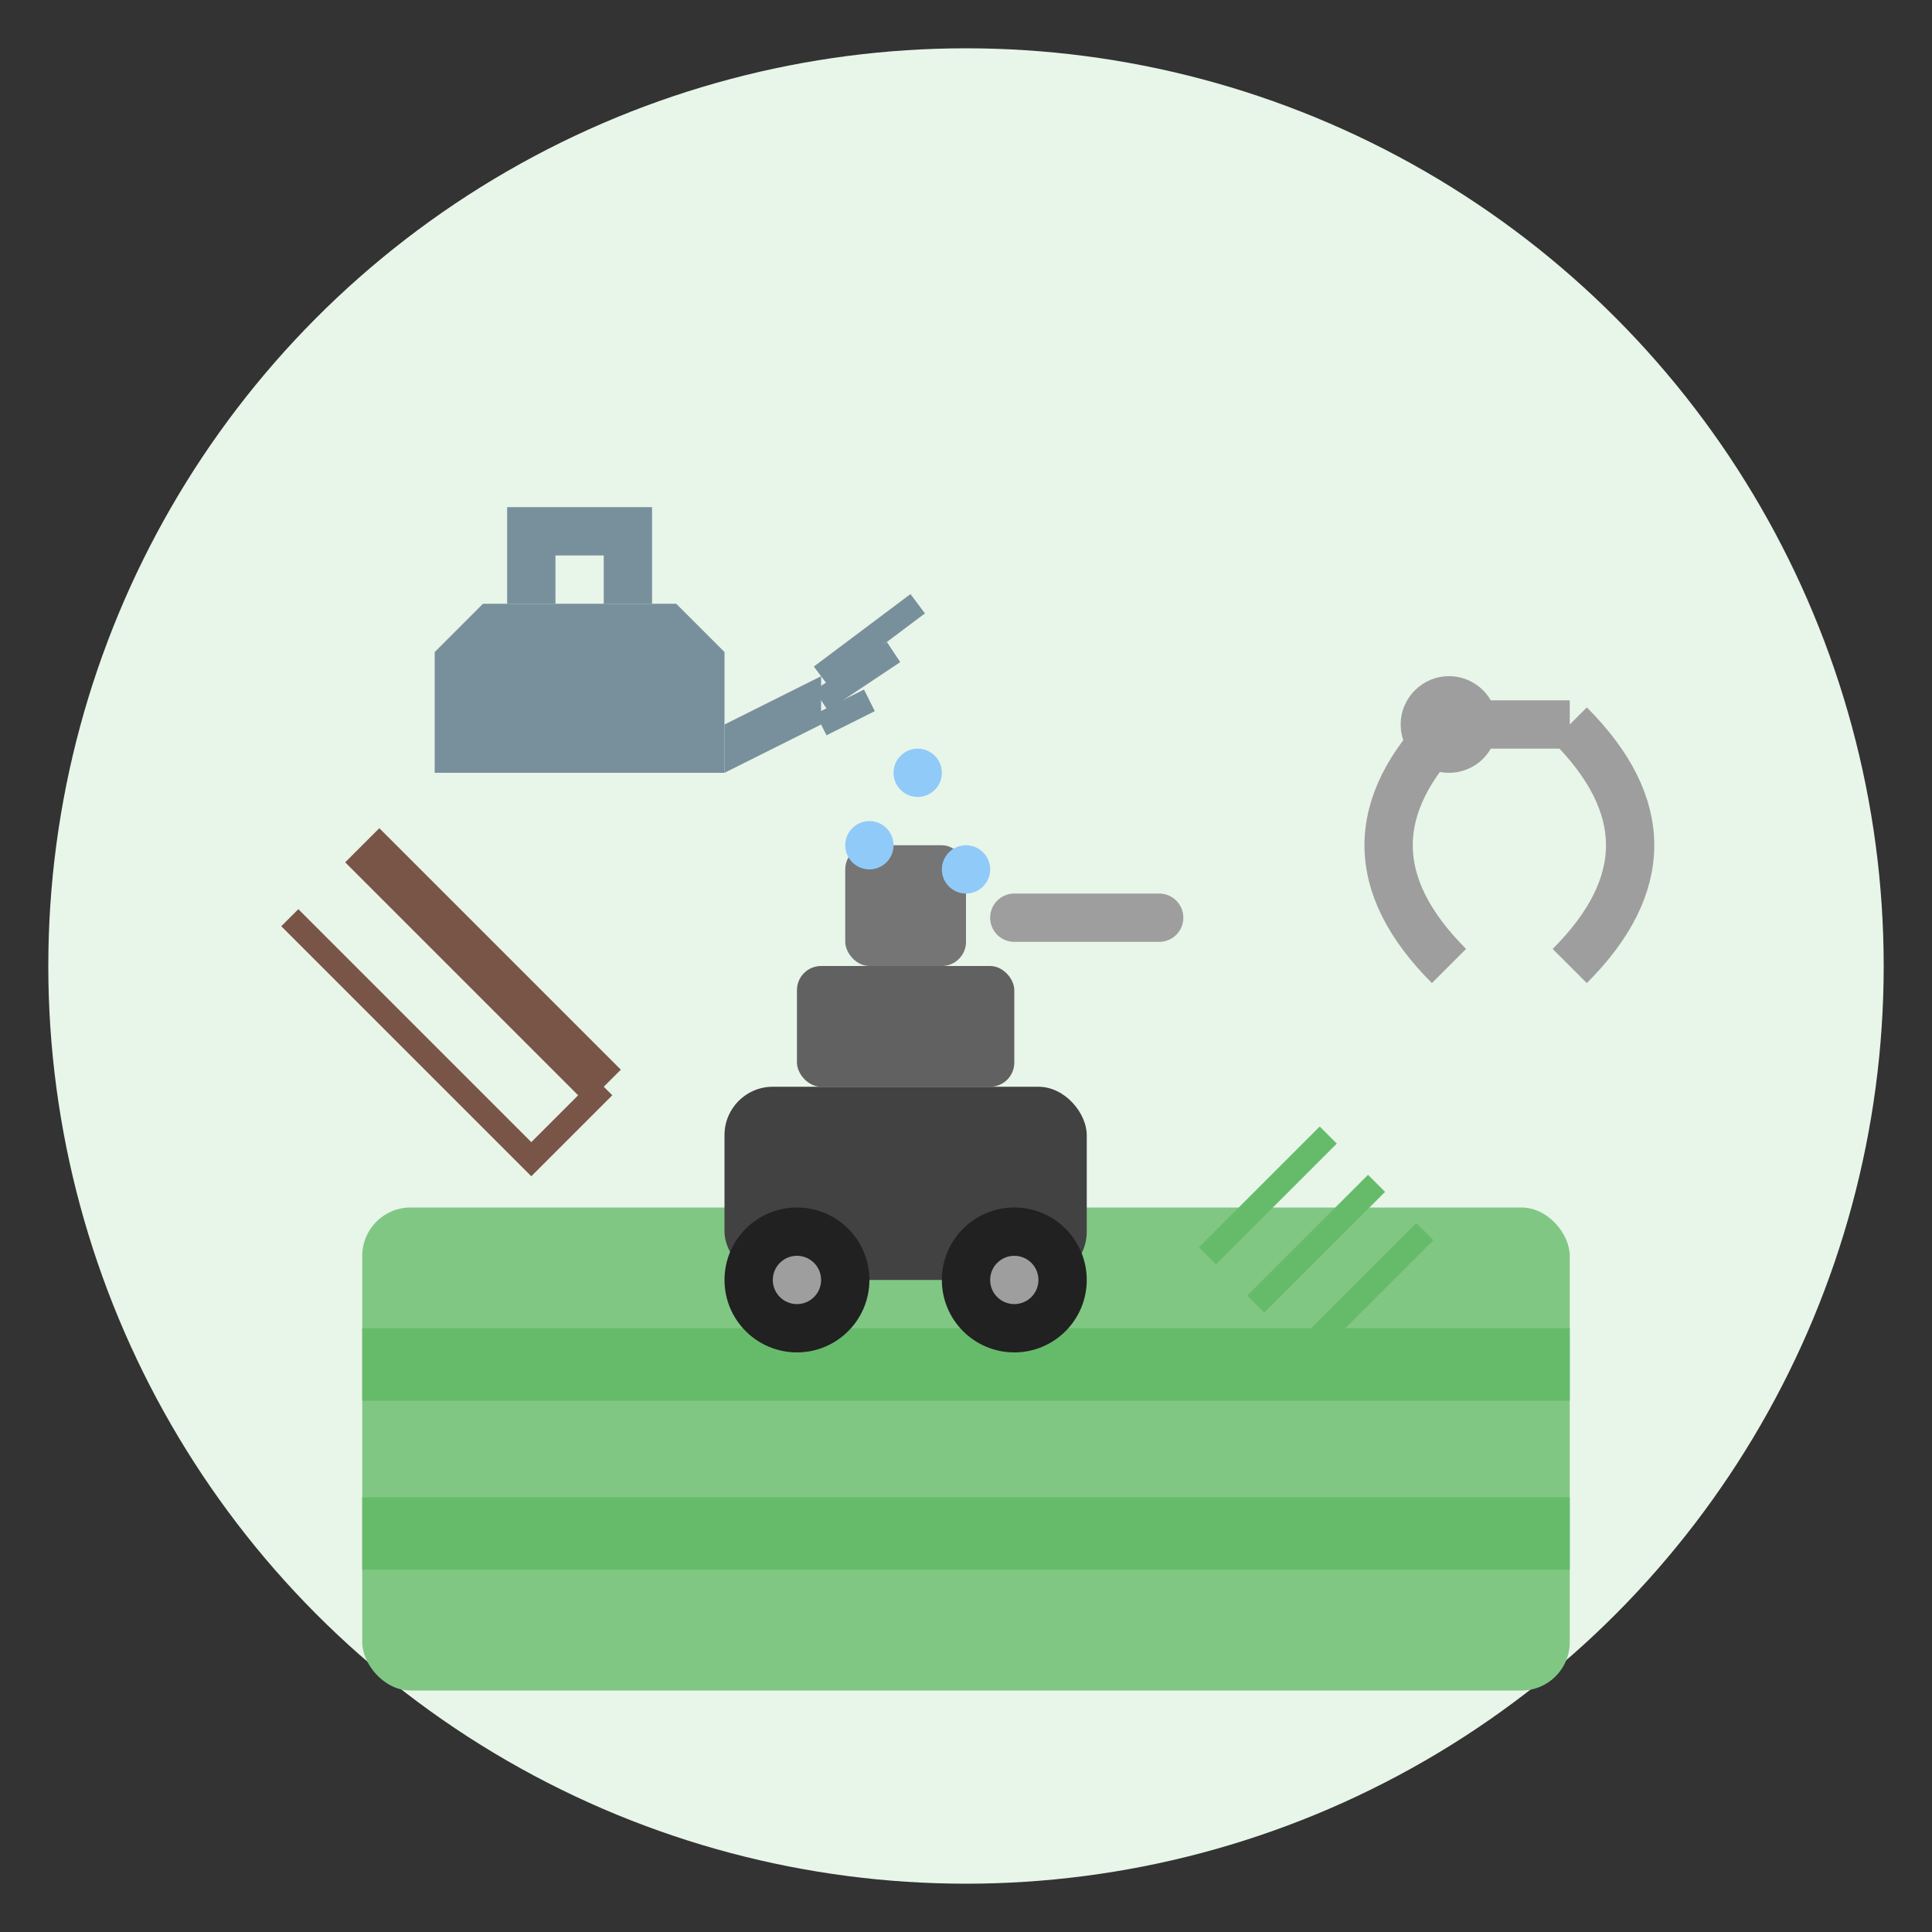 <svg xmlns="http://www.w3.org/2000/svg" width="80" height="80" viewBox="0 0 80 80">
  <rect x="0" y="0" width="80" height="80" fill="#333333" stroke="none"/>
  <circle cx="40" cy="40" r="38" fill="#E8F5E9" />
  
  <!-- Lawn background -->
  <rect x="15" y="50" width="50" height="20" rx="2" ry="2" fill="#81C784" />
  
  <!-- Lawn stripes -->
  <rect x="15" y="55" width="50" height="3" fill="#66BB6A" />
  <rect x="15" y="62" width="50" height="3" fill="#66BB6A" />
  
  <!-- Lawn mower -->
  <rect x="30" y="45" width="15" height="8" rx="2" ry="2" fill="#424242" />
  <rect x="33" y="40" width="9" height="5" rx="1" ry="1" fill="#616161" />
  <rect x="35" y="35" width="5" height="5" rx="1" ry="1" fill="#757575" />
  <circle cx="33" cy="53" r="3" fill="#212121" />
  <circle cx="33" cy="53" r="1" fill="#9E9E9E" />
  <circle cx="42" cy="53" r="3" fill="#212121" />
  <circle cx="42" cy="53" r="1" fill="#9E9E9E" />
  <line x1="42" y1="38" x2="48" y2="38" stroke="#9E9E9E" stroke-width="2" stroke-linecap="round" />
  
  <!-- Grass clippings -->
  <path d="M50,52 L55,47" stroke="#66BB6A" stroke-width="1" />
  <path d="M52,54 L57,49" stroke="#66BB6A" stroke-width="1" />
  <path d="M54,56 L59,51" stroke="#66BB6A" stroke-width="1" />
  
  <!-- Gardening tools -->
  <!-- Rake -->
  <path d="M15,35 L25,45" stroke="#795548" stroke-width="2" />
  <path d="M25,45 L22,48 L20,46 L18,44 L16,42 L14,40 L12,38" stroke="#795548" stroke-width="1" fill="none" />
  
  <!-- Pruning shears -->
  <path d="M60,30 Q55,35 60,40" stroke="#9E9E9E" stroke-width="2" fill="none" />
  <path d="M65,30 Q70,35 65,40" stroke="#9E9E9E" stroke-width="2" fill="none" />
  <circle cx="60" cy="30" r="2" fill="#9E9E9E" />
  <line x1="60" y1="30" x2="65" y2="30" stroke="#9E9E9E" stroke-width="2" />
  
  <!-- Watering can -->
  <path d="M20,25 L18,27 L18,32 L30,32 L30,27 L28,25 Z" fill="#78909C" />
  <path d="M22,25 L22,22 L26,22 L26,25" stroke="#78909C" stroke-width="2" fill="none" />
  <path d="M30,30 L34,28 L34,30 L30,32" fill="#78909C" />
  <path d="M34,28 L38,25" stroke="#78909C" stroke-width="1" fill="none" />
  <path d="M34,29 L37,27" stroke="#78909C" stroke-width="1" fill="none" />
  <path d="M34,30 L36,29" stroke="#78909C" stroke-width="1" fill="none" />
  
  <!-- Water drops -->
  <circle cx="38" cy="32" r="1" fill="#90CAF9" />
  <circle cx="36" cy="35" r="1" fill="#90CAF9" />
  <circle cx="40" cy="36" r="1" fill="#90CAF9" />
</svg>
